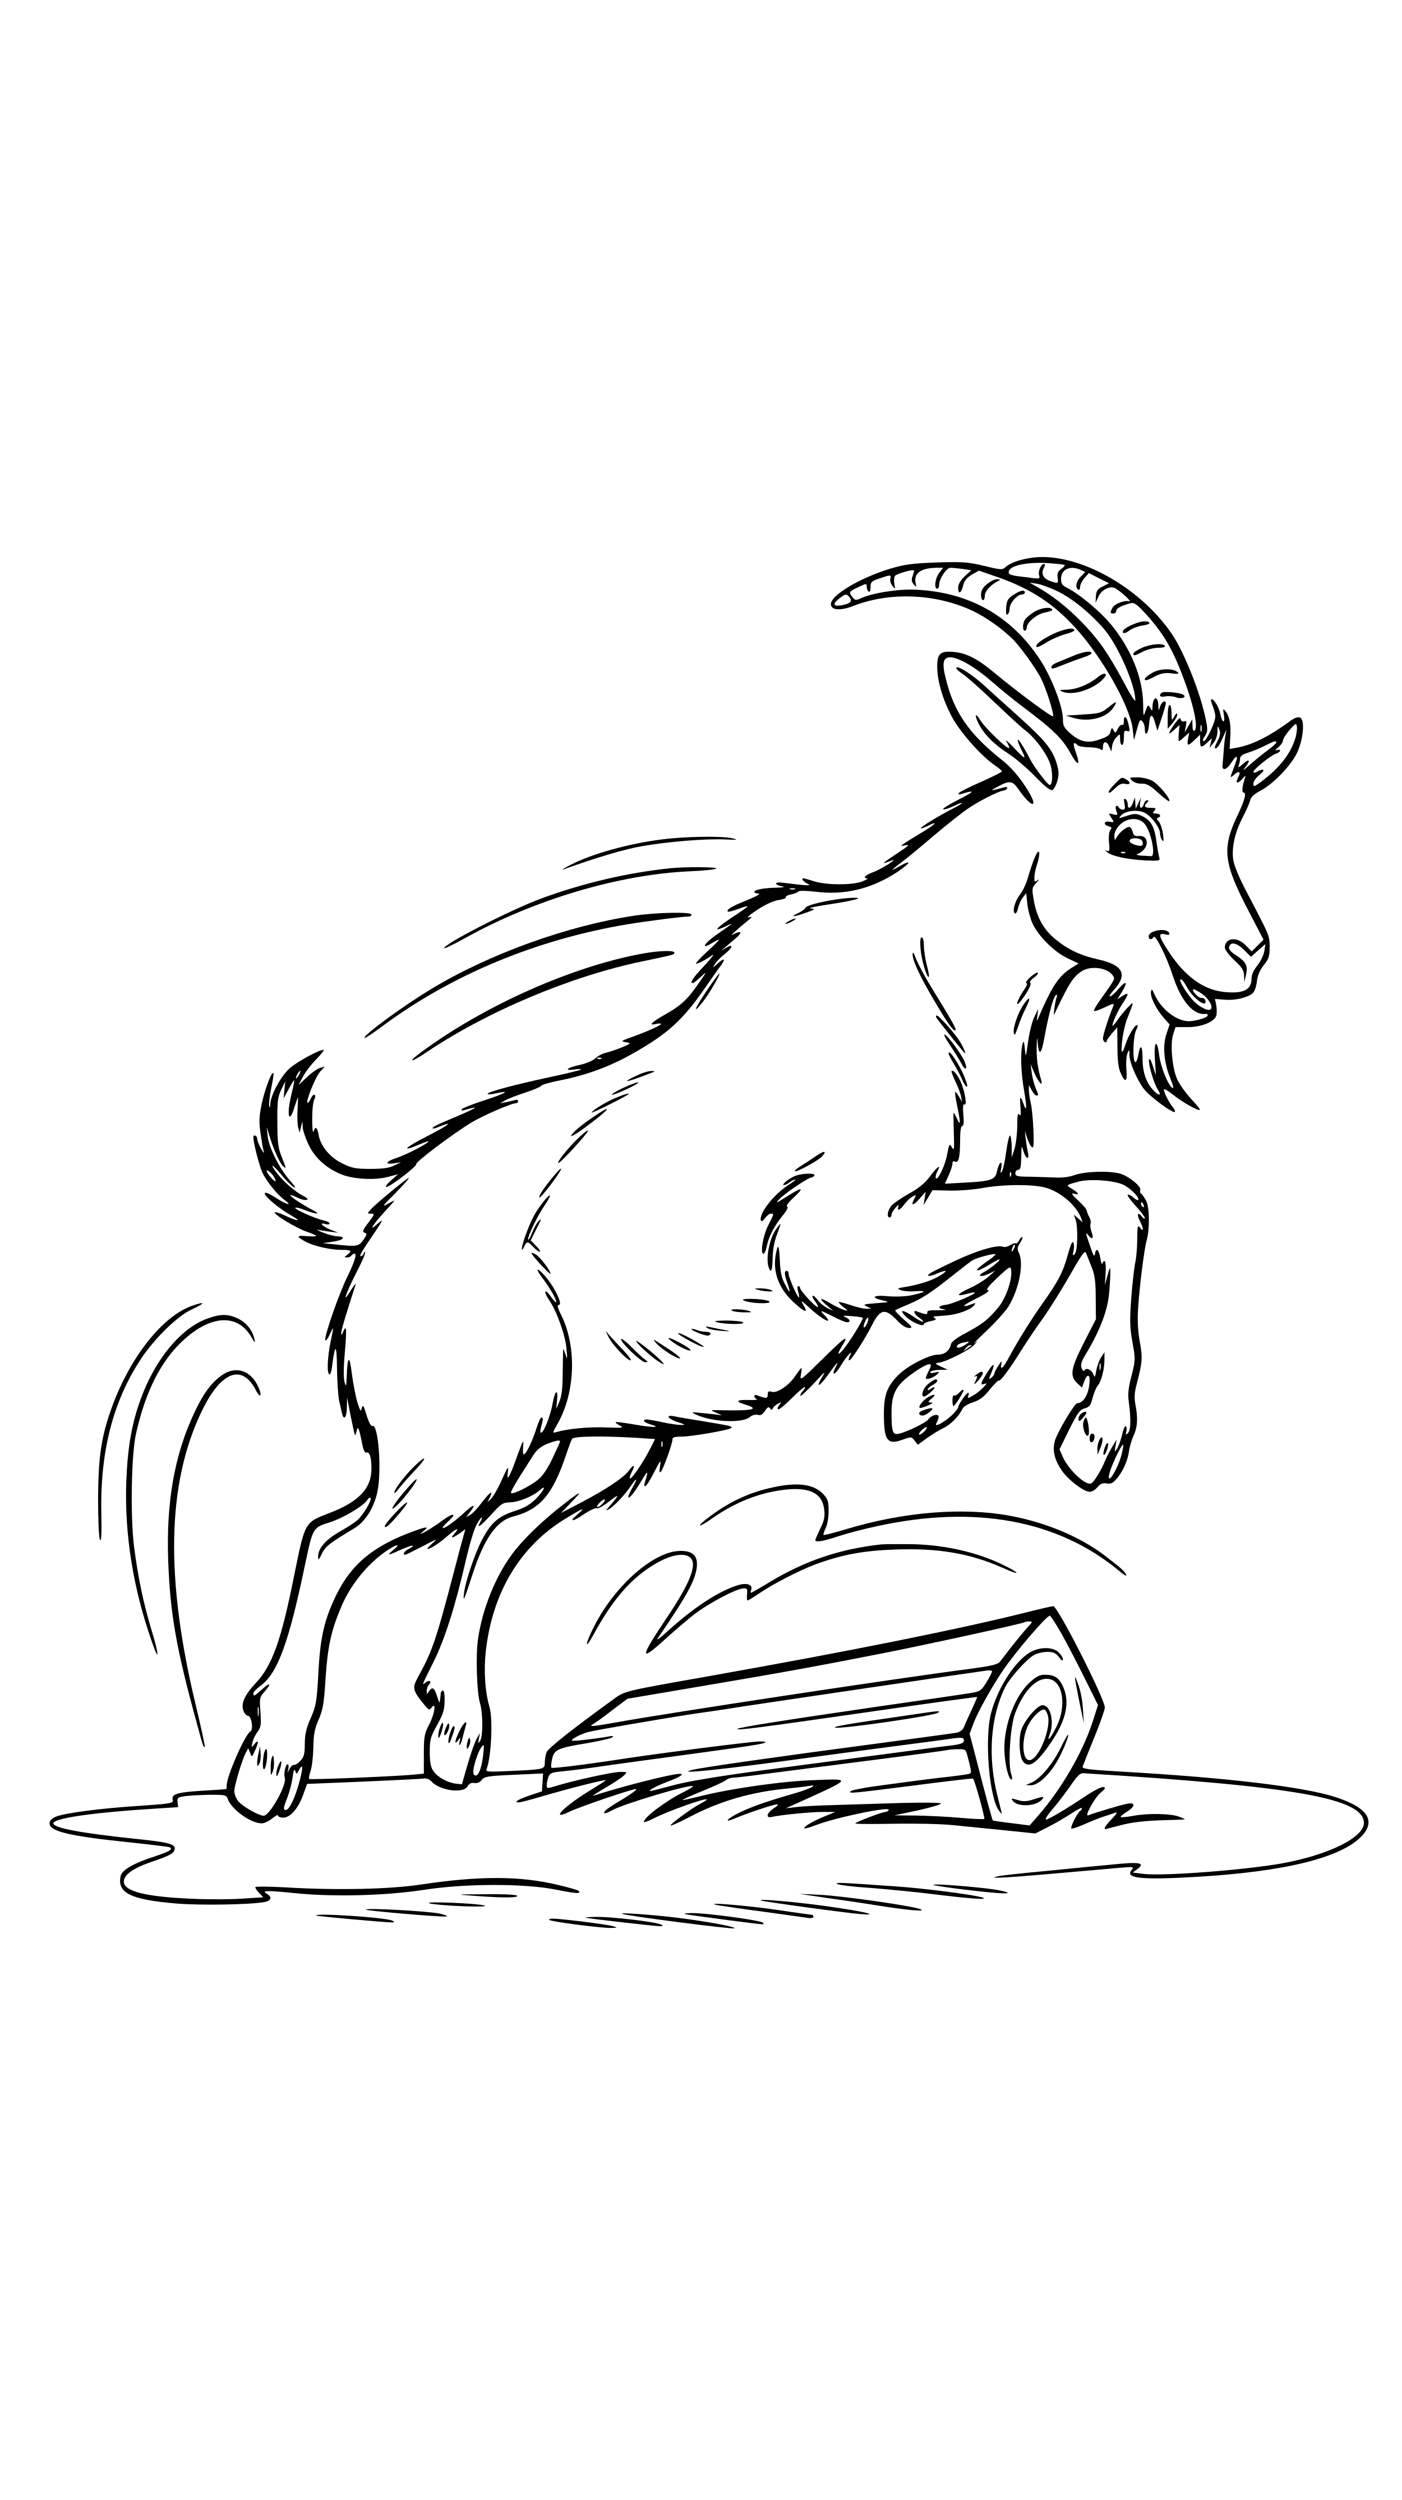 <?xml version="1.0" standalone="no"?>
<!DOCTYPE svg PUBLIC "-//W3C//DTD SVG 20010904//EN"
 "http://www.w3.org/TR/2001/REC-SVG-20010904/DTD/svg10.dtd">
<svg version="1.0" xmlns="http://www.w3.org/2000/svg"
 width="736pt" height="1312pt" viewBox="0 0 736 1312"
 preserveAspectRatio="xMidYMid meet">

<g transform="translate(0,1312) scale(0.1,-0.1)"
fill="#000000" stroke="none">
<path d="M5400 10190 c-57 -10 -100 -27 -122 -47 -16 -15 -26 -14 -112 7 -83
20 -112 22 -248 18 -128 -5 -168 -10 -242 -32 -164 -49 -321 -144 -314 -190 4
-29 51 -32 116 -7 192 76 436 66 630 -26 66 -31 152 -92 208 -147 37 -36 124
-156 148 -205 27 -52 70 -186 64 -200 -3 -9 -183 124 -313 232 -83 69 -142 99
-205 105 -73 7 -90 -7 -90 -76 0 -74 28 -172 77 -264 40 -77 152 -204 223
-253 22 -15 40 -30 40 -34 0 -3 -50 -28 -110 -55 -61 -26 -113 -53 -117 -59
-4 -7 2 -8 18 -3 68 21 66 13 -6 -24 -86 -44 -118 -67 -75 -55 14 4 37 14 53
22 15 7 27 11 27 8 0 -2 -19 -14 -42 -26 -72 -36 -179 -101 -174 -106 2 -2 18
3 36 12 63 32 39 7 -32 -35 -40 -24 -82 -50 -93 -58 -19 -13 -18 -14 10 -8 23
5 14 -4 -39 -39 -76 -50 -91 -62 -61 -51 47 18 48 16 5 -12 -25 -16 -62 -35
-82 -42 -37 -14 -50 -29 -25 -31 6 0 -6 -7 -28 -16 -52 -19 -185 -19 -250 1
-27 9 -54 16 -58 16 -14 0 4 -21 27 -31 21 -9 -19 -7 -134 8 -48 6 -48 -11 0
-20 14 -2 0 -5 -31 -6 -70 -1 -119 -11 -119 -22 0 -5 10 -9 23 -9 12 -1 -16
-16 -62 -35 -81 -32 -110 -50 -100 -60 3 -2 30 5 60 16 64 24 59 18 -44 -50
-84 -57 -96 -75 -25 -42 45 23 42 19 -55 -48 -61 -43 -79 -76 -23 -43 57 34
54 27 -18 -39 -37 -34 -65 -64 -62 -66 4 -5 45 16 86 44 14 10 -5 -15 -42 -55
-63 -67 -79 -92 -61 -92 4 0 23 15 42 33 34 32 34 31 -10 -32 -59 -86 -94
-119 -178 -166 -72 -41 -90 -60 -46 -49 14 3 25 3 25 0 0 -8 -68 -38 -150 -68
-60 -21 -63 -23 -35 -28 30 -5 29 -6 -20 -27 -27 -11 -65 -24 -83 -28 -18 -4
-44 -17 -57 -30 -14 -13 -51 -28 -85 -35 -65 -14 -83 -32 -22 -23 20 3 34 3
31 -1 -3 -3 -80 -22 -170 -41 -181 -39 -319 -76 -319 -86 0 -4 19 -3 41 2 84
19 58 2 -55 -35 -64 -21 -119 -42 -122 -48 -4 -6 1 -8 12 -5 101 30 67 11
-103 -60 -35 -14 -63 -30 -63 -34 0 -4 16 -1 35 7 83 34 50 8 -60 -48 -122
-62 -147 -89 -39 -43 35 15 51 19 39 9 -27 -21 -121 -68 -167 -83 -53 -17 -60
-34 -11 -27 l38 6 -35 -17 c-25 -13 -60 -18 -125 -18 -79 0 -97 4 -147 28 -66
32 -115 92 -125 149 -6 40 -18 50 -26 21 -3 -10 -6 0 -7 22 -3 67 1 129 11
147 5 9 5 19 0 22 -4 3 -13 -6 -20 -21 -6 -14 -14 -23 -17 -21 -9 10 44 140
68 165 l23 25 -25 -7 c-14 -4 -45 -26 -69 -49 l-44 -41 24 45 c13 25 45 66 71
92 26 27 42 48 36 48 -23 0 -135 -61 -175 -95 -46 -39 -102 -141 -104 -189 -1
-21 -3 -24 -6 -10 -2 11 3 54 11 94 9 41 14 76 11 78 -9 10 -47 -91 -62 -166
-13 -63 -14 -91 -5 -152 6 -41 13 -84 17 -95 3 -11 -3 -4 -14 15 -11 19 -20
43 -21 53 0 17 -20 25 -20 8 0 -31 33 -157 49 -189 26 -50 75 -110 113 -139
49 -36 14 -27 -47 12 -36 23 -55 30 -55 21 0 -17 76 -80 143 -118 56 -32 29
-29 -41 4 -24 11 -46 18 -49 15 -9 -10 114 -84 168 -102 27 -9 49 -19 49 -22
0 -3 -22 -3 -50 -1 -55 6 -56 -3 -2 -31 46 -23 128 -41 187 -41 49 0 55 -6 28
-26 -17 -12 -17 -13 -1 -14 9 0 20 5 23 10 3 6 11 10 16 10 14 0 0 -44 -39
-124 -43 -87 -123 -317 -114 -330 3 -6 13 8 23 30 22 49 22 45 4 -41 -16 -79
-20 -161 -6 -169 5 -3 12 18 15 48 15 118 24 113 25 -14 1 -69 6 -145 11 -170
6 -25 12 -55 15 -67 10 -42 25 -24 26 30 l1 52 9 -45 c4 -25 14 -72 21 -105
11 -54 13 -57 19 -30 7 36 13 24 29 -57 8 -40 15 -55 24 -52 16 6 26 -25 26
-84 0 -104 -66 -174 -220 -233 -132 -51 -128 -44 -186 -329 -67 -337 -115
-471 -199 -561 -60 -64 -80 -108 -68 -145 5 -16 16 -29 24 -29 19 0 31 -73 13
-83 -28 -16 -124 -234 -124 -283 0 -10 -1 -19 -2 -19 -2 -1 -60 -5 -130 -9
-130 -8 -160 -18 -151 -49 4 -16 -12 -19 -174 -30 -208 -13 -393 -38 -440 -57
-22 -10 -33 -21 -33 -35 0 -42 103 -67 424 -100 110 -12 204 -23 208 -26 17
-11 -4 -22 -84 -49 -106 -34 -166 -69 -174 -99 -22 -91 51 -127 296 -147 125
-10 380 -6 458 8 35 6 42 26 15 42 -35 19 -5 20 142 5 202 -21 477 -14 680 17
217 34 531 34 694 1 104 -21 135 -23 118 -6 -3 4 -50 17 -104 30 -200 49 -417
49 -723 3 -164 -25 -440 -31 -712 -15 -87 5 -158 5 -158 1 0 -5 9 -19 21 -31
l21 -22 -109 -7 c-59 -4 -175 -5 -258 -1 -249 10 -365 39 -365 90 0 35 46 69
137 101 102 35 121 45 128 63 12 33 -19 42 -215 62 -275 29 -420 56 -420 80 0
27 206 57 545 78 l110 7 -3 26 c-2 25 1 27 50 33 29 3 88 6 130 6 68 0 77 -2
83 -20 17 -55 121 -130 179 -130 13 0 38 12 55 26 17 14 31 21 31 15 0 -6 12
-11 26 -11 37 0 78 46 104 116 l22 61 291 12 c161 7 304 14 318 16 18 3 33 -3
44 -15 44 -49 169 -65 190 -25 7 14 18 19 34 17 16 -3 30 3 40 16 14 18 33 21
169 27 l153 7 -3 -47 -3 -47 -60 -20 c-63 -21 -91 -38 -63 -38 9 0 56 12 104
26 162 48 354 96 354 90 0 -2 -43 -29 -95 -61 -133 -83 -198 -154 -94 -103 55
26 325 118 347 118 10 0 -15 -19 -53 -43 -94 -56 -120 -75 -112 -83 3 -3 21 3
39 14 54 32 414 140 426 127 2 -2 -20 -16 -50 -31 -94 -47 -208 -133 -208
-156 0 -5 22 3 49 17 79 40 281 112 281 100 0 -3 -15 -12 -32 -21 -43 -22
-158 -106 -158 -115 0 -4 43 15 95 42 165 87 330 135 530 153 39 4 84 9 100
12 56 11 12 -13 -65 -36 -145 -41 -236 -73 -297 -103 -67 -32 -88 -58 -25 -31
60 26 204 74 221 74 9 0 2 -9 -17 -21 -38 -25 -44 -54 -9 -45 42 10 202 26
267 26 l65 0 -58 -24 c-63 -26 -111 -55 -104 -62 2 -3 27 4 55 15 104 41 401
103 387 81 -3 -6 -11 -10 -17 -10 -17 0 -158 -54 -158 -60 0 -4 91 -4 203 -2
111 2 249 -1 307 -7 58 -6 179 -18 270 -27 l165 -17 65 33 c36 18 91 50 123
71 31 21 57 34 57 29 0 -5 -5 -12 -10 -15 -14 -9 -53 -86 -46 -92 3 -3 34 7
68 22 35 16 81 34 103 41 22 7 49 16 60 20 13 5 8 -5 -17 -31 -33 -34 -46 -55
-35 -55 2 0 39 9 83 21 53 14 120 22 204 25 69 2 127 4 130 5 3 0 -11 7 -30
14 -43 17 -166 19 -244 4 -32 -6 -60 -8 -63 -6 -2 3 12 15 31 27 47 28 48 52
4 43 -30 -5 -170 -47 -206 -61 -21 -8 36 95 65 118 13 10 23 21 23 24 0 17
-38 1 -103 -42 -103 -69 -193 -122 -206 -122 -7 0 8 24 33 53 25 28 67 84 94
122 39 57 52 70 72 68 1117 -69 1470 -132 1470 -261 0 -76 -186 -168 -430
-212 -195 -35 -626 -68 -729 -55 l-55 7 25 18 c43 33 13 39 -131 24 -74 -7
-232 -22 -350 -34 -118 -11 -228 -23 -243 -26 -75 -15 5 -12 269 11 159 14
323 28 364 32 70 6 74 5 61 -11 -37 -44 45 -54 336 -37 469 27 768 101 874
217 73 80 25 149 -141 202 -165 54 -572 102 -1113 133 -190 11 -218 15 -213
28 3 9 30 77 60 151 31 74 55 145 56 158 0 45 -247 532 -271 532 -6 0 -72 -15
-147 -34 -343 -86 -916 -201 -1647 -331 -480 -85 -452 -78 -526 -132 -208
-151 -332 -249 -340 -270 -5 -13 -9 -37 -9 -53 0 -36 -2 -37 -179 -45 -126 -6
-133 -5 -126 12 24 62 33 259 15 322 -24 83 -31 191 -20 292 34 310 180 553
418 698 95 58 111 64 62 21 -48 -40 -23 -38 39 5 29 19 57 32 65 29 7 -3 37
14 67 38 52 41 52 34 0 -26 -21 -23 -22 -27 -6 -18 27 14 87 78 119 126 33 49
34 35 1 -21 -13 -24 -20 -43 -15 -43 10 0 38 38 76 102 20 33 24 37 20 16 -3
-14 -9 -33 -12 -42 -3 -9 -2 -16 4 -16 5 0 26 33 46 73 34 66 37 69 31 32 -5
-28 -3 -37 4 -30 12 12 61 147 61 170 0 11 12 15 50 15 49 0 248 34 258 45 9
9 0 11 -138 34 -74 12 -147 24 -162 28 -48 9 -31 -15 20 -31 40 -13 43 -15 17
-15 -16 0 -59 6 -95 14 -36 8 -73 14 -82 15 -31 0 -19 -16 20 -27 59 -17 2
-16 -97 2 -47 8 -86 13 -89 11 -2 -3 8 -11 22 -18 24 -12 16 -13 -71 -10 -90
4 -203 -7 -261 -24 -24 -7 -23 -6 7 47 92 164 99 405 16 569 -14 27 -21 50
-15 50 17 0 12 24 -16 76 -25 49 -84 118 -92 109 -2 -2 9 -21 25 -42 36 -47
73 -110 73 -126 0 -6 -12 5 -27 26 -35 50 -43 30 -8 -20 39 -59 83 -181 89
-253 5 -53 4 -59 -4 -32 -6 17 -12 32 -13 32 -1 0 -2 -53 -3 -117 0 -88 -5
-128 -17 -158 l-17 -40 4 42 c7 68 -10 58 -23 -13 -12 -68 -47 -154 -61 -154
-5 0 -4 15 1 32 11 40 11 48 1 48 -5 0 -16 -26 -26 -57 -20 -64 -51 -129 -65
-137 -5 -3 -7 16 -5 42 4 42 1 37 -32 -53 -40 -112 -56 -138 -48 -79 5 33 0
27 -31 -41 -19 -44 -45 -89 -56 -100 l-21 -20 12 23 c22 44 3 33 -39 -22 -23
-31 -51 -61 -63 -67 l-21 -12 21 28 c33 42 19 42 -26 0 -52 -48 -103 -85 -116
-85 -6 0 4 14 22 30 17 16 32 32 32 35 0 12 -20 2 -75 -38 -57 -41 -127 -78
-82 -43 32 25 17 25 -50 0 -212 -77 -327 -172 -407 -334 -64 -131 -85 -222
-95 -416 -8 -148 -12 -167 -40 -232 -24 -55 -31 -85 -31 -135 0 -53 -4 -68
-23 -89 -12 -13 -27 -23 -33 -21 -6 2 -16 -7 -23 -19 l-12 -23 5 23 c2 12 1
22 -4 22 -11 0 -22 -49 -15 -71 12 -36 -79 -199 -111 -199 -26 0 -111 49 -133
76 -12 15 -21 38 -21 53 0 29 41 165 60 201 l13 24 10 -24 c9 -25 9 -24 27 15
20 45 17 58 -6 29 -15 -18 -15 -18 -9 10 3 15 15 41 27 56 18 26 20 38 15 105
-5 74 -5 77 25 110 37 43 24 46 -20 5 -37 -33 -42 -36 -42 -17 0 6 16 23 35
37 93 67 151 226 240 655 37 174 39 178 123 204 70 21 184 89 201 119 5 9 13
14 16 10 9 -9 -36 -86 -67 -115 -12 -12 -54 -39 -93 -61 -74 -42 -115 -88
-115 -131 0 -23 2 -22 20 15 20 39 36 52 172 134 56 34 102 108 119 190 24
111 5 358 -26 346 -8 -3 -19 19 -31 57 -15 51 -19 57 -25 36 -5 -21 -8 -16
-23 31 -9 30 -22 98 -29 150 -12 102 -23 96 -27 -15 -2 -53 -3 -57 -11 -30 -6
19 -6 75 1 154 11 124 9 154 -9 110 -6 -14 -10 -18 -10 -8 -1 13 25 101 76
257 3 9 -7 -2 -22 -25 -14 -24 -28 -43 -30 -43 -6 0 24 70 67 153 22 43 38 81
34 84 -3 3 -6 2 -6 -4 0 -6 -7 -13 -14 -16 -15 -6 3 26 70 123 47 69 50 78 14
45 -48 -44 -23 -2 39 65 28 30 51 56 51 58 0 2 -17 -6 -37 -18 -31 -18 -23 -7
40 55 42 43 76 80 73 82 -4 5 -171 -133 -200 -165 -19 -22 -19 -22 2 -22 20 0
19 -3 -14 -47 -30 -39 -33 -48 -20 -53 14 -5 13 -9 -6 -37 -25 -36 -35 -37
-153 -24 l-60 6 53 8 c55 8 71 26 25 28 -16 0 -50 9 -78 20 -27 11 -39 17 -25
14 14 -3 43 -7 65 -10 l40 -5 -42 17 c-43 17 -61 40 -23 28 11 -3 20 -2 20 4
0 5 -15 12 -33 16 -42 9 -147 56 -147 65 0 5 23 0 50 -11 60 -23 87 -24 45 -2
-54 28 -126 75 -121 80 2 2 18 -3 36 -12 17 -9 39 -15 48 -13 12 3 7 9 -18 22
-42 22 -106 78 -137 120 -40 53 -25 49 20 -5 23 -29 53 -59 67 -68 17 -11 12
-1 -19 34 -56 65 -110 173 -116 233 l-5 47 14 -45 c19 -66 56 -148 72 -161 18
-15 18 -14 -8 51 -18 46 -22 76 -22 180 -1 108 2 131 20 170 l22 45 -5 -45 -4
-45 26 48 c14 26 27 47 29 47 2 0 -2 -24 -9 -52 -19 -77 -24 -123 -16 -137 5
-7 15 9 25 43 10 31 19 56 20 56 1 0 0 -29 -2 -65 -2 -35 -1 -77 3 -92 l8 -28
7 30 8 30 1 -30 c0 -16 14 -57 30 -91 32 -68 88 -121 166 -155 62 -28 182 -35
252 -16 l53 14 -38 -33 c-20 -18 -31 -33 -24 -34 19 0 163 110 157 120 -6 10
195 161 289 218 64 38 211 102 236 102 5 0 10 5 10 11 0 6 -8 8 -17 5 -10 -3
-31 -8 -48 -11 l-30 -6 26 15 c15 9 62 27 105 41 43 14 81 30 85 36 3 6 49 19
101 29 133 26 256 71 372 136 190 106 272 181 390 353 33 47 67 97 78 110 29
38 21 47 -13 15 -29 -26 -30 -27 -16 -4 9 14 32 38 52 53 42 33 47 57 8 33
l-28 -17 22 19 c12 11 37 32 54 46 35 30 34 44 -3 26 -22 -11 -22 -11 2 12 14
13 41 36 60 51 31 26 32 28 10 22 -14 -4 6 14 44 39 42 28 86 48 113 52 23 3
41 10 38 14 -3 5 9 12 27 15 18 4 36 11 39 16 3 5 41 4 88 -1 153 -20 294 14
428 101 73 48 85 72 16 33 -54 -31 -49 -24 17 26 25 19 98 79 162 134 64 54
143 117 175 139 59 41 169 97 190 97 6 0 15 5 19 11 5 8 0 10 -17 6 -71 -19
-74 -19 -39 0 68 38 84 37 114 -6 79 -114 115 -104 39 11 -40 60 -78 103 -123
139 -171 135 -251 250 -294 423 -22 85 -16 116 22 116 43 0 128 -49 216 -125
44 -39 119 -100 166 -135 155 -116 208 -167 250 -244 41 -73 54 -67 25 13 -14
40 -10 52 12 30 6 -6 33 -11 59 -11 27 0 55 -5 62 -11 9 -7 12 -4 12 11 0 33
19 36 32 5 l12 -28 4 28 c2 16 12 37 23 48 19 19 19 19 19 -11 0 -16 5 -30 10
-30 6 0 10 18 10 40 0 33 3 38 17 33 14 -5 15 -1 9 28 -9 45 -26 62 -26 25 0
-15 -4 -25 -10 -21 -5 3 -15 -6 -22 -20 -11 -24 -13 -24 -22 -8 -9 16 -10 16
-16 -6 -4 -19 -18 -29 -57 -42 -62 -22 -102 -14 -156 33 -31 28 -37 39 -37 73
0 67 -61 224 -123 317 -151 227 -372 351 -652 363 -91 4 -225 -17 -288 -46
-24 -11 -29 -10 -42 7 -20 27 -20 28 30 52 44 21 45 21 45 2 0 -10 5 -22 10
-25 6 -4 10 6 10 23 0 27 5 32 47 46 58 20 62 20 57 -1 -3 -10 2 -27 11 -38
15 -19 16 -19 10 10 -3 17 -1 35 3 42 7 11 93 36 100 29 1 -2 -2 -15 -7 -29
-7 -19 -6 -30 5 -43 15 -18 15 -18 11 3 -12 55 27 83 116 83 l28 0 -20 -26
c-22 -27 -29 -84 -11 -84 6 0 10 10 10 21 0 31 39 89 59 89 10 0 39 -3 64 -6
l46 -7 -35 -32 c-22 -21 -34 -42 -34 -59 0 -38 15 -32 26 10 6 26 19 42 46 58
l37 21 98 -34 c174 -61 295 -140 412 -270 140 -155 282 -408 297 -526 l7 -60
13 48 c7 27 15 52 19 55 9 9 25 -19 25 -45 0 -44 19 -23 22 25 4 57 17 61 32
7 l12 -40 22 66 c12 36 22 71 22 78 0 21 -24 6 -31 -20 -6 -22 -7 -21 -8 8 -2
56 -30 47 -31 -10 -1 -21 -1 -21 -12 -2 -11 18 -12 17 -24 -15 -12 -34 -12
-33 -13 35 -2 136 -61 285 -166 414 -55 68 -167 162 -232 195 -27 13 -33 23
-33 48 0 50 48 72 103 47 l24 -11 -23 -24 c-25 -24 -31 -58 -14 -69 6 -3 10 3
10 14 0 11 10 32 23 47 l23 26 53 -27 53 -26 -33 -17 c-28 -14 -34 -23 -36
-52 l-2 -35 15 33 c15 34 55 56 83 47 9 -3 34 -21 56 -41 22 -20 32 -33 23
-30 -25 7 -77 -13 -88 -34 -13 -25 -13 -30 5 -30 8 0 15 6 15 14 0 13 26 27
75 40 16 5 31 -5 61 -36 100 -105 152 -189 208 -334 62 -160 89 -285 66 -299
-6 -4 -10 7 -10 27 l-1 33 -20 -35 -20 -35 6 32 c5 27 4 32 -8 27 -9 -3 -17 1
-19 11 -2 12 -12 3 -35 -29 -35 -50 -33 -59 5 -23 l24 22 -4 -42 c-2 -24 -1
-43 1 -43 3 0 16 10 29 23 l25 22 -6 -32 c-8 -40 -1 -41 35 -6 l28 27 0 -32
c0 -38 6 -39 38 -9 l24 22 -6 -25 -7 -25 20 24 c13 14 21 38 22 60 0 33 1 34
10 12 7 -18 5 -33 -11 -63 -13 -26 -16 -38 -8 -36 12 4 22 20 47 78 11 24 11
24 5 -5 -4 -16 -8 -55 -10 -85 -2 -30 -5 -64 -6 -74 -5 -33 20 -29 44 8 33 51
41 44 18 -16 -25 -65 -25 -65 0 -43 25 22 36 14 20 -15 -17 -31 -4 -37 21 -9
18 21 20 21 14 4 -15 -46 -17 -75 -6 -75 16 0 5 -42 -35 -125 -80 -170 -71
-246 64 -503 l75 -144 -31 -31 -31 -31 -31 32 c-45 48 -110 41 -110 -12 0 -11
22 -40 50 -66 40 -37 50 -53 51 -81 l1 -34 9 38 c11 48 0 70 -52 103 -26 16
-39 31 -37 42 6 31 39 25 78 -13 l37 -37 38 34 38 33 -6 -38 c-3 -20 -20 -54
-36 -74 -20 -25 -31 -49 -31 -70 0 -58 -42 -79 -139 -70 -112 10 -211 81 -299
217 -50 77 -53 95 -16 86 19 -5 25 -3 22 6 -11 31 -108 15 -108 -17 0 -18 16
-20 26 -3 9 15 69 -104 100 -201 45 -138 110 -213 177 -202 4 0 7 -3 7 -9 0
-11 -64 -30 -100 -30 -65 1 -144 63 -179 140 -13 30 -16 32 -19 13 -4 -26 28
-91 68 -136 l30 -34 -16 -48 c-22 -62 -14 -151 19 -233 18 -46 21 -59 9 -50
-24 21 -59 109 -67 171 -11 90 -29 70 -22 -25 l5 -83 -16 50 c-9 30 -17 43
-20 33 -5 -23 25 -123 45 -155 21 -31 12 -38 -15 -13 -42 40 -64 98 -64 171 0
74 -12 84 -23 19 -4 -22 -11 -38 -16 -34 -15 9 -10 136 5 167 8 15 11 27 5 27
-12 0 -46 -56 -60 -100 -19 -59 -26 -53 -18 18 4 37 16 90 27 117 37 94 36 92
3 58 -17 -17 -42 -48 -56 -69 -14 -20 -25 -32 -25 -27 0 18 29 80 55 119 32
48 32 59 -2 37 l-28 -18 23 36 c34 56 26 67 -14 21 -19 -23 -41 -42 -47 -42
-6 0 1 12 15 28 81 86 57 137 -80 167 -93 21 -160 53 -227 110 -59 50 -93 113
-108 200 -11 62 -10 66 14 92 13 15 16 21 7 14 -16 -12 -18 -11 -18 11 0 14 4
38 9 54 17 53 21 84 13 84 -10 0 -32 -54 -56 -137 -8 -29 -26 -68 -40 -86 -29
-37 -43 -91 -28 -101 5 -3 13 9 16 27 4 17 15 43 25 56 l18 23 6 -55 c3 -31
15 -76 26 -101 29 -66 113 -151 184 -185 l59 -28 -35 -22 c-68 -42 -103 -94
-175 -261 -10 -23 -11 -22 -6 10 l4 35 -20 -42 c-12 -24 -26 -82 -33 -130 -12
-87 -12 -87 -17 -38 -4 41 -6 46 -12 25 -12 -41 -9 -149 8 -244 16 -92 14
-119 -4 -67 -16 44 -20 38 -15 -21 3 -39 2 -49 -6 -38 -8 11 -11 -4 -11 -60 0
-41 -7 -95 -14 -120 l-15 -45 0 58 c-1 31 -5 57 -9 57 -5 0 -13 -38 -20 -85
-6 -47 -16 -93 -22 -103 -9 -13 -9 -10 -4 17 4 23 3 31 -5 27 -5 -4 -13 -23
-17 -42 -8 -46 -30 -54 -167 -61 l-107 -6 20 44 c11 24 20 52 20 62 0 11 5 15
11 11 20 -12 29 19 29 104 0 54 4 82 11 82 8 0 10 19 6 60 -3 41 -2 58 6 53
16 -10 0 81 -23 126 -19 38 -37 57 -45 49 -2 -2 7 -26 20 -53 13 -28 27 -63
30 -80 l6 -30 -16 28 c-9 16 -18 27 -21 25 -2 -3 3 -36 11 -74 18 -85 18 -109
-1 -66 -8 17 -16 32 -18 32 -1 0 -1 -46 1 -102 3 -90 2 -100 -10 -80 -13 22
-14 20 -25 -38 -11 -60 -52 -144 -60 -122 -2 6 2 21 8 32 22 42 3 30 -36 -22
-28 -38 -60 -64 -114 -94 -41 -23 -82 -52 -92 -64 -19 -24 -24 -60 -8 -60 6 0
10 6 10 14 0 8 9 24 21 37 15 17 19 19 15 7 -8 -27 8 -21 32 12 12 16 31 34
43 40 19 10 20 10 10 -9 -22 -40 -10 -43 24 -5 l34 39 -5 -35 -6 -35 24 39 23
39 90 -2 c50 -1 128 5 175 14 113 20 275 20 337 -1 79 -26 156 -95 179 -159
l7 -20 -23 20 -23 20 9 -25 c14 -39 11 -167 -4 -182 -11 -11 -12 -8 -7 14 4
16 4 36 0 45 -5 13 -14 -7 -30 -64 -25 -91 -50 -139 -135 -258 -59 -84 -127
-193 -175 -282 -29 -55 -47 -69 -38 -30 4 17 0 14 -16 -11 -12 -18 -21 -36
-21 -41 0 -5 -7 -15 -16 -22 -15 -12 -15 -10 0 25 22 54 13 56 -19 6 -38 -60
-41 -72 -19 -64 17 6 16 4 -3 -17 -12 -13 -36 -33 -54 -43 -28 -17 -32 -17
-26 -3 4 10 3 17 -1 17 -9 0 -52 -63 -52 -76 0 -6 -15 -24 -32 -41 -46 -42
-100 -70 -81 -40 4 6 9 19 10 29 3 21 -37 12 -54 -12 -12 -17 -108 -64 -154
-75 -33 -8 -39 10 -39 110 0 98 23 142 100 199 59 43 97 63 106 53 2 -2 -2
-17 -11 -33 -8 -16 -15 -33 -15 -37 0 -12 42 2 60 20 13 14 12 15 -13 9 -19
-5 -26 -3 -22 4 3 5 25 10 48 10 l42 1 -35 16 c-34 16 -34 17 -10 21 41 6 164
69 185 94 20 23 20 23 0 8 -11 -8 19 23 68 69 48 46 99 103 113 127 55 93 79
221 53 278 -10 20 -9 30 5 51 10 15 15 29 13 32 -3 2 -11 -5 -17 -17 -6 -12
-14 -19 -18 -16 -3 3 -16 -1 -28 -9 -13 -8 -29 -12 -37 -9 -32 12 -137 -19
-252 -73 -66 -31 -126 -61 -133 -66 -22 -17 -5 -19 33 -3 56 24 65 19 20 -9
-42 -26 -110 -48 -185 -60 -42 -7 -43 -8 -20 -17 14 -5 49 -8 78 -5 63 4 50
-6 -26 -22 -31 -6 -83 -8 -124 -4 -77 7 -90 -8 -21 -23 35 -8 32 -9 -37 -14
-67 -5 -72 -7 -50 -17 l25 -12 -26 0 c-14 -1 -52 8 -84 19 -32 11 -60 18 -62
16 -2 -2 9 -14 24 -26 28 -22 28 -22 3 -15 -14 4 -46 20 -72 35 -56 34 -63 27
-16 -13 l33 -28 -31 15 c-18 9 -41 28 -52 43 -11 15 -23 25 -26 22 -4 -3 3
-18 15 -32 11 -15 16 -27 11 -27 -12 0 -92 86 -92 100 0 5 -4 10 -9 10 -6 0
-6 -12 -1 -30 5 -16 6 -30 4 -30 -8 0 -54 104 -54 123 0 9 -4 17 -10 17 -14 0
-13 -20 5 -69 18 -53 11 -52 -16 2 -16 29 -23 64 -25 116 -4 83 -9 97 -19 50
-22 -97 9 -187 88 -261 66 -61 84 -65 50 -10 -12 19 -3 14 33 -19 66 -63 135
-99 84 -44 -30 31 -28 31 44 -5 32 -17 65 -30 72 -30 22 0 16 16 -8 27 -18 8
-11 9 32 5 30 -2 57 -6 59 -8 5 -4 -44 -88 -87 -147 -39 -54 -56 -57 -23 -4
42 68 19 53 -100 -65 -116 -114 -121 -118 -115 -84 4 20 5 36 3 36 -2 0 -16
-18 -31 -40 -33 -51 -97 -94 -125 -85 -17 5 -21 2 -21 -15 0 -21 -6 -22 -57
-3 -7 3 -13 1 -13 -5 0 -6 6 -13 13 -16 6 -3 -12 -5 -40 -4 -67 2 -76 -7 -24
-23 81 -24 47 -34 -109 -31 -75 2 -75 2 -40 -13 34 -15 34 -15 5 -10 -16 2
-55 6 -85 9 -53 6 -54 5 -25 -9 82 -39 245 -46 282 -12 11 9 27 14 40 11 16
-4 26 1 39 21 13 20 19 23 26 13 8 -10 11 -10 15 0 2 7 14 17 26 24 20 10 21
10 8 -6 -8 -9 -11 -19 -7 -23 4 -4 35 21 69 55 34 34 66 62 71 62 5 0 1 -9 -9
-20 -10 -11 -16 -23 -13 -26 3 -2 36 28 73 68 56 61 63 66 41 31 -37 -61 -15
-53 30 10 49 69 60 79 40 40 -25 -49 -1 -40 29 11 28 48 69 91 46 49 -6 -13
-8 -23 -3 -23 11 0 82 111 120 186 42 83 68 89 127 28 27 -29 50 -44 66 -44
22 0 19 5 -26 44 -27 24 -48 46 -45 49 3 3 39 19 80 36 53 22 109 58 190 122
63 50 123 97 135 104 22 14 115 38 121 32 3 -2 -21 -22 -52 -43 -67 -46 -57
-58 14 -15 27 17 53 31 58 31 12 0 -44 -47 -81 -67 -40 -21 -16 -29 27 -8 l33
16 -35 -31 c-19 -17 -64 -45 -99 -61 -69 -31 -77 -47 -15 -30 21 6 39 9 41 7
7 -7 -114 -59 -149 -64 -44 -5 -50 -19 -10 -25 15 -3 0 -4 -33 -4 -45 1 -59
-2 -57 -11 2 -13 -10 -12 -55 5 -23 9 -14 -16 12 -33 14 -9 24 -19 21 -21 -3
-3 -25 9 -50 26 -57 39 -80 40 -41 1 30 -30 95 -57 95 -40 0 5 16 12 36 16 25
5 32 9 22 15 -10 7 -10 9 2 10 8 1 35 3 60 5 54 4 124 29 142 51 11 15 11 16
-5 10 -66 -25 -58 -10 13 25 53 26 78 43 67 46 -13 3 -1 18 50 67 65 60 68 62
71 38 7 -51 -29 -152 -72 -201 -55 -63 -77 -80 -165 -128 -48 -25 -77 -47 -79
-60 -7 -33 -33 -54 -69 -54 -45 0 -160 -59 -207 -107 -59 -59 -76 -104 -76
-205 0 -139 18 -164 99 -134 45 16 46 16 62 -5 l17 -22 48 35 c27 19 66 43 87
53 37 17 81 62 99 100 5 12 29 26 56 35 35 11 57 28 88 67 23 28 44 49 47 47
7 -7 55 57 116 155 29 46 81 124 116 172 35 49 98 150 141 225 61 108 79 133
85 118 4 -10 17 -43 29 -73 17 -43 22 -74 22 -164 l1 -111 -62 -121 c-70 -137
-77 -177 -36 -215 l25 -23 11 31 c13 37 29 42 29 10 -1 -69 -29 -122 -65 -123
-14 0 -103 -150 -117 -196 -14 -50 -4 -98 35 -156 34 -50 116 -113 148 -113
11 0 29 11 40 24 16 19 28 24 48 20 19 -4 32 1 47 18 34 36 63 97 70 147 3 25
15 64 25 87 21 44 23 93 9 164 -6 33 -5 61 7 105 30 116 32 137 16 225 -10 59
-13 114 -8 180 8 119 32 305 44 348 17 59 16 174 -2 209 -9 17 -21 34 -26 38
-6 3 -8 12 -5 19 7 18 -62 74 -106 86 -56 16 -184 12 -237 -7 -31 -11 -70 -16
-108 -13 -33 1 -93 3 -132 4 -63 0 -73 3 -73 18 0 10 7 18 15 18 12 0 15 15
16 68 1 58 2 63 10 35 13 -46 34 -56 25 -12 -4 19 -9 52 -12 74 l-4 40 11 -35
c6 -19 16 -41 24 -49 11 -11 13 3 10 85 -2 55 -8 119 -14 144 -6 25 -10 56
-10 70 l0 25 15 -27 c8 -16 19 -28 24 -28 13 0 13 1 -4 41 -8 19 -17 54 -20
79 l-6 45 18 -42 c21 -51 49 -82 38 -43 -19 65 -25 111 -24 175 1 51 3 58 5
25 7 -77 20 -66 37 32 22 118 46 207 59 215 6 4 8 0 4 -11 -4 -10 -9 -36 -12
-59 -5 -38 -4 -40 6 -17 72 151 93 183 137 212 48 32 139 19 165 -24 11 -17
12 -15 -74 -136 -17 -24 -29 -46 -26 -48 3 -3 28 5 57 19 41 20 50 22 45 8
-25 -59 -55 -154 -55 -171 0 -18 19 -30 20 -12 1 4 13 21 28 39 l27 31 1 -101
c0 -72 5 -113 17 -139 24 -55 36 -47 30 20 -3 31 0 68 5 82 10 24 11 24 11
-10 1 -39 40 -128 77 -177 28 -37 152 -129 161 -119 3 3 -1 14 -9 23 -19 22
-48 78 -48 94 0 6 19 -4 43 -23 49 -40 138 -91 145 -83 3 3 -18 29 -47 59 -28
31 -61 77 -72 103 -26 59 -37 185 -20 236 l12 36 64 0 c71 0 139 27 150 60 3
11 3 35 0 54 l-7 34 49 -4 c52 -5 117 9 147 32 11 9 20 32 24 62 3 33 15 60
36 87 26 32 31 46 31 95 0 60 2 55 -122 292 -37 70 -64 135 -69 165 -9 65 7
141 49 223 19 36 37 77 40 91 4 17 22 33 54 50 63 33 151 122 187 189 37 70
49 184 20 195 -11 4 -30 -2 -53 -20 -113 -82 -197 -124 -281 -139 l-35 -6 3
56 c5 69 -3 115 -24 141 -14 18 -15 16 -9 -19 8 -48 -10 -42 -19 6 -7 35 -32
77 -46 77 -5 0 -2 -16 6 -35 7 -19 14 -44 14 -55 0 -30 -47 -130 -61 -130 -7
0 -5 10 6 26 15 23 16 34 5 86 -27 138 -114 357 -180 453 -177 258 -519 438
-750 395z m189 -35 c2 -3 -5 -13 -18 -21 -17 -12 -22 -24 -19 -45 5 -33 3 -33
-40 -18 -36 12 -48 39 -32 69 7 13 7 20 1 20 -16 0 -33 -39 -26 -60 5 -16 2
-18 -27 -15 -18 3 -54 7 -80 10 -51 7 -61 14 -48 34 15 25 100 41 194 36 49
-3 92 -8 95 -10z m-34 -140 c75 -37 170 -114 242 -198 72 -84 164 -294 163
-373 0 -11 -28 33 -61 96 -33 63 -82 144 -107 180 -92 129 -226 252 -345 318
l-42 24 40 -6 c22 -4 72 -22 110 -41z m-1095 -30 c17 -21 3 -34 -43 -42 -44
-7 -48 7 -11 36 32 25 38 26 54 6z m2340 -740 c-25 -82 -84 -157 -182 -230
-36 -26 -38 -26 -38 -7 0 11 15 32 33 46 32 26 23 35 -14 16 -13 -7 -19 -7
-19 -1 0 13 93 88 120 96 11 4 20 10 20 15 0 5 -8 7 -17 3 -11 -4 -9 2 7 14
14 12 25 28 25 36 0 9 16 34 35 56 32 36 35 38 38 18 2 -11 -1 -39 -8 -62z
m-493 38 c-3 -10 -5 -4 -5 12 0 17 2 24 5 18 2 -7 2 -21 0 -30z m393 -60 c0
-5 -22 -24 -48 -43 -26 -19 -67 -53 -92 -75 -35 -31 -39 -34 -22 -11 29 37 20
47 -15 15 -21 -19 -25 -20 -20 -6 4 10 7 27 7 36 0 12 13 22 43 31 23 7 62 23
87 36 49 25 60 28 60 17z m-2527 -770 c-7 -2 -19 -2 -25 0 -7 3 -2 5 12 5 14
0 19 -2 13 -5z m2056 -510 c30 -60 108 -118 99 -75 -2 9 -11 16 -20 14 -15 -2
-53 37 -44 46 2 2 22 -8 44 -23 36 -24 62 -68 48 -82 -11 -12 -54 8 -87 40
-38 38 -86 117 -70 117 6 0 19 -17 30 -37z m-3072 -379 c-3 -3 -12 -4 -19 -1
-8 3 -5 6 6 6 11 1 17 -2 13 -5z m-1587 -84 c-6 -11 -13 -20 -16 -20 -2 0 0 9
6 20 6 11 13 20 16 20 2 0 0 -9 -6 -20z m-129 -542 c5 -10 7 -18 5 -18 -9 0
-46 43 -46 53 0 13 29 -12 41 -35z m3866 10 c-3 -8 -6 -5 -6 6 -1 11 2 17 5
13 3 -3 4 -12 1 -19z m592 -47 c39 -20 86 -69 76 -79 -3 -3 -13 2 -23 11 -10
10 -24 17 -31 17 -7 0 10 -25 38 -56 28 -30 51 -61 51 -67 0 -7 -7 -3 -15 7
-22 29 -29 13 -11 -23 20 -38 21 -61 1 -35 -13 17 -14 12 -15 -61 0 -44 -5
-98 -10 -120 -5 -22 -15 -105 -21 -184 -9 -124 -8 -158 6 -236 16 -89 16 -94
-5 -176 -17 -65 -20 -96 -14 -139 12 -89 10 -148 -5 -162 -11 -11 -13 -9 -8 9
3 13 1 25 -3 28 -4 3 -14 -19 -20 -48 -7 -28 -19 -61 -27 -72 -12 -18 -13 -17
-7 15 l6 35 -24 -40 c-13 -22 -30 -56 -38 -75 -17 -43 -55 -106 -70 -115 -27
-17 -118 67 -151 139 l-17 39 51 104 c44 88 56 105 81 111 25 7 32 16 42 56 7
26 19 55 27 64 18 21 35 84 35 136 l0 39 -18 -28 c-10 -15 -21 -46 -25 -69 -6
-35 -8 -38 -15 -20 -10 25 -37 38 -46 22 -5 -7 -10 -3 -16 11 -6 18 -2 34 20
70 72 119 113 223 123 310 5 47 8 102 8 121 -1 34 -2 33 -15 -15 l-14 -50 4
63 c4 56 -5 82 -17 50 -2 -7 -7 6 -11 30 -8 45 -22 56 -28 20 -3 -17 -8 -9
-22 32 -29 84 -29 87 -12 66 21 -26 29 -16 16 19 -6 16 -8 35 -5 42 3 8 0 24
-7 36 -7 12 -12 27 -13 33 0 7 -20 30 -45 53 -34 31 -39 40 -22 36 31 -9 27 2
-10 25 -34 20 -34 20 37 39 60 15 187 5 234 -18z m105 -107 c3 -8 2 -12 -4 -9
-6 3 -10 10 -10 16 0 14 7 11 14 -7z m-683 -231 c-12 -20 -14 -14 -5 12 4 9 9
14 11 11 3 -2 0 -13 -6 -23z m-771 -393 c-16 -31 -23 -18 -8 15 7 15 14 23 16
17 2 -6 -2 -21 -8 -32z m516 -109 c-17 -11 -34 -17 -39 -14 -11 7 2 20 28 26
38 9 40 7 11 -12z m33 -4 c-2 -1 -13 -9 -24 -17 -19 -14 -19 -14 -6 3 7 9 18
17 24 17 6 0 8 -1 6 -3z m678 -124 c-3 -10 -5 -4 -5 12 0 17 2 24 5 18 2 -7 2
-21 0 -30z m-922 -323 c-10 -11 -23 -20 -28 -20 -6 0 -2 9 8 20 10 11 23 20
28 20 6 0 2 -9 -8 -20z m-1522 -36 l106 -7 -26 -51 c-32 -64 -94 -156 -105
-156 -5 0 -1 14 7 31 22 41 13 48 -14 10 -26 -36 -123 -101 -256 -170 l-100
-52 55 57 c65 67 53 63 -55 -22 -101 -79 -203 -178 -256 -250 -90 -122 -157
-290 -180 -449 -12 -88 -6 -280 11 -335 15 -49 16 -172 1 -196 -11 -17 -12
-15 -7 11 l6 30 -17 -30 c-10 -16 -31 -77 -48 -135 l-30 -105 -30 3 c-44 5
-96 33 -118 64 -16 21 -20 44 -21 100 0 67 3 79 38 143 32 57 39 79 40 127 1
33 -3 56 -9 55 -5 -1 -10 -6 -11 -12 0 -5 -2 -21 -4 -35 -2 -22 -3 -21 -14 12
-15 49 -25 57 -42 34 -14 -20 -14 -20 -14 0 0 11 5 25 12 32 17 17 1 27 -18
11 -21 -17 -21 -18 43 111 58 116 114 293 168 529 22 93 45 170 60 195 24 40
35 44 15 5 -20 -36 4 -19 60 43 52 57 60 62 101 63 44 2 117 32 152 63 37 33
25 2 -16 -41 -35 -35 -60 -50 -116 -68 -84 -27 -124 -62 -169 -148 -37 -68
-88 -218 -96 -281 -7 -56 1 -38 44 95 61 189 127 283 212 305 142 36 209 114
280 325 13 39 27 76 31 83 9 14 154 16 330 6z m-393 -20 c0 -3 -18 -43 -40
-89 -28 -58 -51 -92 -79 -114 -43 -34 -129 -76 -138 -67 -5 5 21 49 117 199
17 27 40 45 70 58 47 18 70 23 70 13z m537 -26 c-3 -7 -5 -2 -5 12 0 14 2 19
5 13 2 -7 2 -19 0 -25z m2412 -37 c-15 -67 -71 -165 -68 -119 2 32 67 173 76
165 1 -2 -2 -22 -8 -46z m-2724 -261 c-10 -11 -23 -20 -28 -20 -6 0 -2 9 8 20
10 11 23 20 28 20 6 0 2 -9 -8 -20z m-780 -160 c-24 -26 -11 -25 28 2 l30 22
-7 -25 c-4 -13 -30 -109 -57 -214 -91 -347 -111 -404 -185 -538 -30 -55 -28
-69 28 -138 28 -35 32 -37 44 -21 26 34 16 -33 -13 -89 -25 -48 -28 -63 -28
-156 l0 -102 -50 -5 c-89 -9 -546 -28 -552 -23 -3 3 1 23 8 44 7 21 13 76 14
123 1 67 7 98 28 145 22 51 28 85 36 215 11 167 29 250 81 373 49 119 142 233
245 301 50 33 70 34 30 1 -38 -31 -31 -31 39 1 57 26 88 29 41 4 -24 -13 -34
-30 -17 -30 4 0 45 21 92 45 76 40 81 42 50 15 -19 -17 -30 -30 -25 -30 15 0
66 34 110 73 42 37 61 41 30 7z m3189 -527 c30 -54 85 -160 122 -235 l68 -137
-28 -88 c-54 -164 -165 -355 -289 -496 l-42 -48 -95 12 c-52 6 -96 13 -98 14
-3 3 -36 122 -87 322 l-35 133 21 56 c22 59 95 189 151 272 67 100 232 292
249 292 4 0 33 -44 63 -97z m-180 35 c-17 -18 -53 -62 -80 -96 -27 -35 -56
-72 -64 -83 -12 -15 -44 -23 -165 -39 -386 -50 -1593 -233 -1850 -280 -128
-23 -149 -24 -120 -8 11 6 56 38 99 72 l80 60 395 67 c427 72 601 104 952 173
251 50 731 155 738 162 2 2 13 4 25 4 18 0 17 -3 -10 -32z m-214 -285 c-31
-50 -32 -51 -103 -62 -40 -6 -256 -38 -482 -70 -486 -71 -715 -107 -723 -115
-10 -10 107 5 691 89 312 45 567 80 567 78 0 -2 -14 -33 -30 -69 -17 -36 -35
-76 -40 -89 -5 -14 -20 -25 -37 -29 -15 -3 -217 -30 -448 -61 -506 -67 -894
-122 -944 -135 -93 -25 184 5 654 70 83 11 251 34 375 50 124 16 257 34 295
39 94 14 105 14 105 -4 0 -15 -16 -21 -90 -29 -43 -5 -174 -23 -985 -130 -227
-31 -377 -56 -450 -76 -60 -16 -114 -30 -120 -30 -19 0 32 27 93 50 58 21 87
40 62 40 -46 0 -312 -68 -455 -115 -11 -4 16 14 60 40 44 25 89 55 100 66 19
19 19 19 -20 19 -40 0 -247 -46 -337 -74 -46 -14 -48 -14 -48 4 0 10 4 30 9
43 8 22 17 25 83 31 40 4 134 16 208 27 74 11 268 37 430 59 345 47 411 57
418 65 3 3 -10 5 -29 5 -40 0 -512 -60 -709 -90 -216 -33 -380 -53 -385 -48
-3 3 -2 23 3 44 10 51 30 60 185 85 67 12 127 25 132 31 7 7 0 8 -20 4 -58
-11 -188 -26 -192 -22 -7 7 44 34 83 45 44 11 392 71 557 96 59 8 167 24 240
36 286 43 1242 184 1297 191 14 2 26 0 28 -3 1 -4 -11 -29 -28 -56z m-3823
-175 c-2 -13 -4 -5 -4 17 -1 22 1 32 4 23 2 -10 2 -28 0 -40z m1179 -213 c-9
-75 -29 -118 -48 -100 -16 16 29 153 51 155 2 0 1 -25 -3 -55z m2543 -2 c25
-95 25 -91 -6 -96 -15 -3 -55 -8 -88 -12 -59 -6 -148 -17 -390 -50 -66 -9
-124 -21 -129 -26 -15 -14 2 -12 334 30 168 22 306 38 308 36 9 -8 64 -207 59
-212 -3 -2 -60 0 -125 6 -66 6 -171 11 -234 12 l-113 1 123 26 c67 15 122 31
122 36 0 5 -83 6 -207 3 -115 -4 -275 -8 -358 -11 -82 -2 -172 -7 -200 -11
l-50 -6 80 36 c268 121 267 120 70 112 -163 -5 -431 -43 -589 -82 -55 -14
-101 -24 -102 -22 -2 2 45 23 104 47 59 24 114 49 123 57 8 7 26 13 39 13 14
0 90 9 170 20 80 10 325 42 545 70 220 28 405 53 410 55 6 2 29 4 52 4 41 1
43 0 52 -36z m-3509 -141 c-22 -81 -52 -142 -70 -142 -14 0 -13 13 10 69 10
27 22 73 26 102 5 38 9 48 14 34 7 -19 7 -18 19 4 23 41 23 14 1 -67z"/>
<path d="M5670 5695 c-6 -8 -10 -20 -8 -28 2 -9 11 -5 26 15 17 20 20 28 9 28
-8 0 -20 -7 -27 -15z"/>
<path d="M5687 5653 c-6 -31 16 -83 27 -65 8 13 -4 92 -14 92 -4 0 -10 -12
-13 -27z"/>
<path d="M5727 5593 c-10 -9 -9 -43 2 -43 13 0 23 32 13 42 -5 5 -11 5 -15 1z"/>
<path d="M5772 5563 c-7 -12 -12 -34 -11 -50 l1 -28 14 34 c18 41 15 78 -4 44z"/>
<path d="M5801 5526 c-6 -16 -10 -34 -8 -40 3 -6 10 2 16 18 6 16 10 34 8 40
-3 6 -10 -2 -16 -18z"/>
<path d="M2311 4057 c-6 -16 -11 -38 -10 -50 0 -15 5 -10 15 17 16 46 12 76
-5 33z"/>
<path d="M2341 4052 c-8 -18 -11 -35 -8 -38 8 -9 29 35 25 54 -2 12 -8 7 -17
-16z"/>
<path d="M2412 4035 c-25 -52 -29 -78 -7 -49 13 18 14 18 8 -6 -3 -14 -3 -22
1 -18 4 3 11 21 15 40 5 18 11 43 15 56 13 39 -9 24 -32 -23z"/>
<path d="M2361 4019 c-13 -44 -7 -67 7 -28 19 51 23 69 14 69 -5 0 -14 -18
-21 -41z"/>
<path d="M2457 3987 c-4 -10 -7 -26 -7 -35 1 -15 2 -15 11 1 6 10 9 25 7 35
-3 16 -4 15 -11 -1z"/>
<path d="M5422 4455 c-81 -35 -182 -185 -219 -325 -36 -136 -10 -450 43 -516
15 -18 15 -18 10 1 -3 11 -12 47 -20 80 -52 208 -36 417 42 572 26 50 115 149
153 168 15 8 46 15 68 15 31 0 43 -6 60 -27 14 -19 20 -23 21 -12 0 8 -10 25
-23 37 -27 26 -85 29 -135 7z"/>
<path d="M5405 4289 c-84 -78 -143 -248 -131 -380 6 -71 23 -129 36 -129 5 0
4 14 -2 30 -17 51 -5 245 20 315 44 119 112 191 176 183 76 -8 97 -141 42
-251 -31 -61 -53 -87 -36 -42 26 69 5 155 -37 155 -29 0 -98 -83 -113 -134
-14 -51 -8 -139 11 -162 31 -38 73 -9 150 106 77 115 96 206 60 287 -22 48
-45 63 -96 63 -28 0 -45 -9 -80 -41z m96 -173 c18 -66 -46 -225 -93 -234 -43
-8 -48 110 -9 186 22 42 67 85 85 79 5 -2 13 -16 17 -31z"/>
<path d="M5645 4300 c3 -19 14 -78 25 -130 l20 -95 -5 75 c-2 42 -13 100 -25
130 -16 43 -19 48 -15 20z"/>
<path d="M5567 3944 c-41 -83 -106 -160 -152 -180 l-30 -13 27 -1 c34 0 86 44
128 110 31 48 74 149 67 156 -1 2 -20 -30 -40 -72z"/>
<path d="M5423 3675 c-30 -10 -53 -11 -75 -4 -42 12 -43 12 -29 -5 27 -32 122
-26 151 9 15 18 9 18 -47 0z"/>
<path d="M4710 4109 c-257 -37 -332 -50 -327 -56 12 -12 525 62 542 78 12 12
15 12 -215 -22z"/>
<path d="M5181 10054 c-22 -18 -31 -35 -31 -55 0 -16 5 -29 10 -29 6 0 10 10
10 23 0 23 27 54 65 75 20 11 20 11 -2 12 -12 0 -35 -12 -52 -26z"/>
<path d="M5319 9997 c-29 -19 -34 -30 -37 -66 -2 -28 0 -41 7 -36 6 3 11 17
11 31 0 28 40 74 65 74 8 0 15 5 15 10 0 17 -25 11 -61 -13z"/>
<path d="M5430 9909 c-19 -12 -40 -29 -47 -38 -15 -19 -17 -61 -3 -61 6 0 10
7 10 16 0 28 55 73 99 80 22 4 38 10 35 15 -9 16 -58 9 -94 -12z"/>
<path d="M5951 9844 c-44 -18 -62 -34 -55 -45 3 -5 18 0 33 12 15 11 47 23 69
26 23 3 39 9 36 14 -8 13 -44 10 -83 -7z"/>
<path d="M5523 9790 c-60 -30 -91 -55 -81 -66 3 -3 27 8 53 25 26 16 69 35 96
42 27 7 49 16 49 21 0 18 -60 6 -117 -22z"/>
<path d="M5993 9719 c-24 -11 -43 -24 -43 -29 0 -14 6 -13 50 10 22 11 58 20
80 20 25 0 39 4 35 10 -10 16 -76 10 -122 -11z"/>
<path d="M5625 9674 c-33 -14 -70 -29 -82 -34 -13 -5 -23 -14 -23 -20 0 -14 2
-13 68 13 31 13 76 29 100 37 23 7 42 17 42 22 0 15 -45 8 -105 -18z"/>
<path d="M5020 9613 c0 -5 17 -19 37 -33 21 -14 95 -80 164 -146 70 -67 143
-134 162 -148 54 -41 119 -131 133 -185 12 -47 9 -101 -6 -101 -9 0 -79 91
-99 129 -35 68 -63 112 -68 108 -2 -3 5 -23 16 -46 32 -62 25 -61 -36 4 -31
33 -48 47 -39 32 10 -16 16 -31 13 -33 -8 -8 -125 105 -148 142 -27 44 -36 37
-14 -9 27 -57 81 -112 152 -158 37 -23 102 -78 145 -122 51 -53 82 -78 92 -74
8 3 20 25 27 49 9 35 8 52 -5 95 -23 72 -62 119 -193 237 -62 56 -146 131
-186 168 -67 61 -147 111 -147 91z"/>
<path d="M6048 9588 c-35 -20 -49 -38 -30 -38 4 0 26 9 47 21 30 15 51 19 85
15 33 -5 41 -3 33 5 -23 23 -96 21 -135 -3z"/>
<path d="M5762 9565 c-45 -37 -111 -64 -162 -65 -41 -1 -43 -2 -20 -11 53 -22
163 14 213 69 28 30 3 36 -31 7z"/>
<path d="M6098 9484 c-17 -16 -7 -25 20 -19 16 3 41 1 57 -5 28 -11 58 1 36
14 -17 11 -105 19 -113 10z"/>
<path d="M5817 9406 c-35 -28 -46 -31 -130 -36 l-92 -6 44 -13 c78 -22 171 2
205 54 25 37 17 38 -27 1z"/>
<path d="M6130 9358 l0 -63 25 29 c14 16 25 36 25 45 -1 11 -5 8 -15 -9 -14
-25 -14 -24 -15 18 0 23 -4 42 -10 42 -6 0 -10 -27 -10 -62z"/>
<path d="M5853 9006 c-18 -17 -33 -37 -33 -44 0 -8 14 1 31 18 24 24 38 30 55
26 29 -8 32 9 5 24 -24 12 -20 14 -58 -24z"/>
<path d="M5943 9023 c9 -10 31 -17 50 -16 27 1 44 -9 87 -48 29 -27 56 -47 58
-44 10 10 -56 89 -89 107 -18 10 -54 18 -78 18 -43 0 -44 -1 -28 -17z"/>
<path d="M5903 8902 c5 -24 3 -32 -8 -32 -7 0 -17 5 -20 10 -13 21 -24 9 -15
-15 9 -24 8 -25 -16 -19 -26 7 -26 6 -10 -18 16 -25 16 -25 -9 -21 -30 6 -35
-16 -5 -24 16 -4 18 -8 9 -19 -7 -9 -10 -34 -7 -65 4 -43 3 -49 -11 -45 -12 5
-11 2 3 -8 25 -20 105 -37 199 -42 71 -3 78 -2 73 14 -3 9 -10 48 -15 85 -11
80 -29 112 -76 134 -30 14 -38 14 -80 1 -44 -15 -45 -15 -30 2 22 24 81 32
120 16 36 -15 85 -79 85 -111 0 -11 5 -27 11 -35 8 -11 9 -2 4 34 -4 27 -14
56 -22 65 -11 10 -12 16 -4 19 19 6 12 22 -10 22 -18 0 -19 2 -9 15 11 13 8
15 -19 15 -33 0 -39 8 -19 28 9 9 9 12 1 12 -7 0 -15 -9 -18 -20 -10 -30 -26
-24 -20 8 l6 27 -15 -30 -14 -30 -2 30 -2 30 -10 -27 c-11 -32 -28 -37 -28 -9
0 11 -5 23 -12 27 -8 5 -9 -2 -5 -24z m104 -104 c36 -39 63 -174 35 -172 -6 1
-29 2 -49 3 -21 2 -31 5 -23 8 28 10 50 36 50 59 0 27 -17 39 -46 36 -16 -2
-23 4 -28 22 -3 15 -12 26 -19 26 -16 -1 -52 -30 -65 -55 -11 -18 -11 -18 -12
8 0 18 10 39 29 58 38 37 97 41 128 7z m-10 -93 c3 -9 3 -18 0 -21 -11 -11
-67 8 -67 22 0 20 59 19 67 -1z m-90 -61 c-3 -3 -12 -4 -19 -1 -8 3 -5 6 6 6
11 1 17 -2 13 -5z"/>
<path d="M3480 8715 c-179 -22 -379 -78 -488 -136 -31 -16 -48 -27 -37 -23
176 63 323 107 416 123 138 24 337 40 439 35 62 -3 68 -2 35 6 -56 13 -241 10
-365 -5z"/>
<path d="M3520 8563 c-224 -23 -460 -78 -679 -159 -167 -62 -523 -245 -508
-261 3 -2 54 23 115 57 360 199 804 331 1175 347 75 3 137 10 137 15 0 8 -166
9 -240 1z"/>
<path d="M4389 8399 c-84 -12 -159 -33 -161 -44 -1 -5 -18 -18 -37 -27 -49
-23 -27 -22 39 1 50 18 52 20 25 23 -17 1 26 11 95 21 133 20 193 36 130 35
-19 0 -60 -4 -91 -9z"/>
<path d="M3330 8314 c-349 -52 -762 -201 -1063 -383 -153 -92 -364 -247 -353
-259 3 -2 42 24 88 58 364 272 813 459 1293 539 103 17 292 41 325 41 5 0 10
5 10 10 0 15 -187 11 -300 -6z"/>
<path d="M4140 8285 c-14 -8 -20 -14 -15 -14 6 0 21 6 35 14 14 8 21 14 15 14
-5 0 -21 -6 -35 -14z"/>
<path d="M4833 8136 c5 -58 34 -152 43 -143 3 2 -2 30 -11 63 -8 32 -15 78
-15 101 0 26 -5 43 -11 43 -8 0 -10 -19 -6 -64z"/>
<path d="M3373 8115 c-371 -68 -829 -272 -1160 -516 -80 -59 -58 -59 30 1 318
213 756 397 1128 474 171 36 169 35 169 46 0 13 -79 11 -167 -5z"/>
<path d="M4791 8110 c-1 -32 43 -124 120 -253 66 -112 96 -153 105 -144 6 6
-17 46 -137 242 -27 44 -58 103 -69 130 -14 37 -19 44 -19 25z"/>
<path d="M5408 7991 c-18 -17 -27 -31 -20 -31 8 0 2 -17 -18 -44 -16 -25 -30
-53 -30 -63 0 -10 16 7 40 42 24 36 35 62 29 66 -6 3 1 15 18 27 15 11 25 23
21 27 -3 3 -21 -7 -40 -24z"/>
<path d="M3709 7919 c-63 -94 -75 -127 -22 -61 33 41 98 152 89 152 -3 0 -33
-41 -67 -91z"/>
<path d="M5373 7847 c-29 -43 -56 -120 -51 -149 3 -17 8 -9 22 32 10 30 29 76
43 103 27 54 19 63 -14 14z"/>
<path d="M4916 7778 c8 -13 131 -167 146 -183 13 -14 -1 23 -22 57 -24 40
-110 138 -122 138 -5 0 -6 -5 -2 -12z"/>
<path d="M4988 7633 c22 -32 47 -73 56 -90 23 -45 38 -41 20 5 -18 42 -92 142
-106 142 -5 0 9 -26 30 -57z"/>
<path d="M4980 7592 c0 -7 12 -31 26 -53 14 -23 35 -62 46 -88 11 -25 23 -40
25 -33 3 7 -9 40 -25 75 -33 66 -71 120 -72 99z"/>
<path d="M3343 7475 c-72 -33 -67 -39 10 -11 34 13 69 26 77 29 9 3 5 6 -10 6
-14 0 -49 -10 -77 -24z"/>
<path d="M3271 7410 c-35 -17 -62 -33 -59 -36 3 -2 39 11 79 30 41 19 67 35
59 35 -8 1 -44 -13 -79 -29z"/>
<path d="M3240 7361 c-49 -19 -125 -64 -134 -80 -5 -8 177 82 193 96 10 8 -18
1 -59 -16z"/>
<path d="M3111 7255 c-36 -24 -76 -55 -90 -69 -50 -50 -14 -33 82 40 106 80
112 101 8 29z"/>
<path d="M3027 7138 c-52 -52 -103 -116 -96 -122 7 -6 162 164 156 170 -3 3
-30 -18 -60 -48z"/>
<path d="M4289 7056 c-18 -13 -54 -36 -77 -51 -24 -14 -42 -29 -39 -32 8 -7
122 55 143 78 26 29 12 31 -27 5z"/>
<path d="M2903 6943 c-49 -59 -77 -102 -71 -108 3 -3 30 29 62 71 64 85 70
111 9 37z"/>
<path d="M4165 6944 c-35 -18 -64 -44 -49 -44 6 0 19 7 30 15 10 8 24 14 29
14 6 1 -10 -12 -35 -28 -53 -33 -114 -98 -137 -146 -19 -40 -8 -61 14 -27 9
12 22 22 29 22 18 0 18 0 -12 -59 -28 -53 -45 -151 -26 -151 5 0 13 17 17 37
9 49 39 108 83 162 23 28 32 46 24 49 -7 2 8 23 35 47 60 56 45 57 -38 4 -55
-35 -60 -37 -39 -14 26 29 153 115 170 115 5 0 12 5 15 10 10 16 -77 12 -110
-6z"/>
<path d="M2853 6813 c-44 -57 -57 -82 -86 -155 -27 -66 -38 -129 -15 -80 14
28 19 28 48 -3 13 -14 28 -25 34 -25 5 0 -3 14 -19 30 l-29 30 24 48 c34 66
35 69 18 54 -8 -7 -23 -33 -33 -58 -9 -25 -19 -43 -22 -40 -8 7 50 128 87 181
39 57 34 70 -7 18z"/>
<path d="M4073 6667 c-36 -53 -54 -156 -37 -201 12 -32 19 -14 20 52 1 42 9
87 22 121 12 30 20 56 19 57 -1 2 -12 -12 -24 -29z"/>
<path d="M2790 6543 c1 -12 100 -118 100 -108 0 16 -52 84 -76 100 -13 8 -24
12 -24 8z"/>
<path d="M3980 6350 c14 -4 39 -8 55 -8 25 -1 27 1 10 8 -11 5 -36 8 -55 8
-32 0 -33 -1 -10 -8z"/>
<path d="M3900 6299 c0 -9 55 -19 101 -19 68 0 42 18 -31 22 -39 2 -70 0 -70
-3z"/>
<path d="M1007 6266 c-154 -55 -321 -265 -417 -525 -58 -157 -74 -264 -75
-486 0 -116 4 -207 10 -217 7 -11 9 33 7 143 -7 321 63 590 211 811 69 104
190 222 263 255 74 34 74 45 1 19z"/>
<path d="M3845 6240 c11 -5 40 -8 65 -8 37 0 41 1 20 8 -36 11 -112 11 -85 0z"/>
<path d="M1093 6201 c-140 -48 -277 -212 -354 -423 -47 -128 -69 -254 -76
-433 -10 -277 36 -563 135 -844 39 -113 38 -68 -3 65 -42 141 -69 266 -91 434
-20 155 -15 485 10 595 50 223 132 385 250 492 144 132 283 138 354 18 22 -37
23 -37 17 -11 -10 46 -44 86 -89 107 -51 23 -87 23 -153 0z"/>
<path d="M3765 6180 c46 -12 153 -12 135 0 -8 5 -49 9 -90 9 -56 -1 -67 -3
-45 -9z"/>
<path d="M3713 6150 c10 -7 44 -13 75 -15 49 -4 51 -3 17 4 -22 4 -56 11 -75
15 -28 5 -31 5 -17 -4z"/>
<path d="M3630 6144 c0 -7 66 -34 85 -34 8 0 15 5 15 10 0 6 -11 10 -24 10
-14 0 -36 4 -50 10 -14 5 -26 7 -26 4z"/>
<path d="M3195 6102 c19 -39 97 -122 115 -122 7 0 -8 21 -33 48 -25 26 -57 61
-72 77 l-26 30 16 -33z"/>
<path d="M3560 6122 c0 -10 128 -78 134 -71 3 2 -27 21 -65 42 -38 21 -69 34
-69 29z"/>
<path d="M3510 6095 c20 -24 97 -67 114 -63 8 2 -17 20 -56 41 -39 21 -65 30
-58 22z"/>
<path d="M3260 6091 c0 -19 107 -121 127 -121 17 1 16 2 -2 15 -11 8 -44 38
-72 67 -29 29 -53 46 -53 39z"/>
<path d="M3340 6082 c0 -11 67 -73 108 -102 60 -41 42 -15 -33 48 -41 34 -75
58 -75 54z"/>
<path d="M3445 6070 c25 -29 104 -80 124 -80 8 0 -16 21 -54 46 -93 61 -93 61
-70 34z"/>
<path d="M1162 5900 c-54 -39 -96 -96 -142 -195 -104 -221 -148 -469 -137
-775 10 -280 42 -462 153 -865 30 -111 33 -119 39 -113 2 2 -18 96 -45 209
-164 674 -154 1174 30 1554 101 209 212 250 285 105 24 -45 32 -22 9 25 -40
85 -120 108 -192 55z"/>
<path d="M5124 5904 c-10 -8 -13 -13 -6 -9 15 8 15 0 1 -28 -8 -17 -5 -16 15
6 39 42 32 65 -10 31z"/>
<path d="M4871 5855 c-26 -22 -39 -65 -20 -65 11 0 60 42 55 48 -3 2 -12 -1
-21 -8 -8 -7 -15 -8 -15 -3 0 5 11 16 25 23 25 13 34 30 16 30 -5 0 -23 -11
-40 -25z"/>
<path d="M5035 5810 c-10 -11 -22 -17 -26 -14 -5 3 -9 -9 -9 -25 0 -17 2 -31
5 -31 8 0 58 80 53 85 -3 3 -13 -4 -23 -15z"/>
<path d="M4872 5787 c-29 -17 -58 -57 -40 -57 7 1 27 7 43 15 21 9 25 14 11
14 -16 1 -16 3 5 21 27 22 16 26 -19 7z"/>
<path d="M4847 5718 c-15 -5 -25 -14 -21 -19 9 -15 30 -10 55 11 27 22 13 25
-34 8z"/>
<path d="M2177 5426 c-51 -49 -107 -123 -107 -140 0 -6 10 3 22 19 13 17 49
58 82 93 69 72 71 93 3 28z"/>
<path d="M2121 5289 c-62 -74 -82 -112 -36 -69 38 36 109 130 102 136 -3 3
-32 -27 -66 -67z"/>
<path d="M4060 5314 c-120 -25 -227 -74 -328 -149 -82 -60 -73 -71 10 -12 111
78 235 129 361 146 143 20 214 -13 224 -103 4 -36 0 -57 -21 -99 -14 -30 -26
-57 -26 -60 0 -14 43 -6 118 19 42 14 136 39 207 54 514 112 948 32 1269 -234
29 -24 45 -32 38 -21 -12 22 -20 29 -109 98 -132 101 -313 177 -504 212 -249
45 -558 19 -857 -71 -63 -19 -117 -33 -119 -30 -2 2 3 18 11 35 9 17 16 55 16
89 0 52 -4 64 -28 90 -48 52 -135 64 -262 36z"/>
<path d="M2077 5181 c-32 -33 -57 -65 -57 -72 0 -15 30 11 82 74 58 69 41 68
-25 -2z"/>
<path d="M4625 5014 c-216 -24 -398 -85 -585 -198 -51 -31 -95 -56 -98 -56 -2
0 -2 6 1 14 11 28 -20 40 -66 27 -101 -30 -233 -116 -372 -242 -38 -35 -62
-53 -53 -39 155 226 197 303 206 375 6 59 -20 85 -85 85 -138 0 -342 -178
-452 -392 -53 -103 -53 -136 -1 -40 79 145 161 249 252 318 109 84 214 116
253 77 36 -35 -3 -133 -124 -313 -143 -213 -145 -237 -11 -115 52 47 124 109
160 136 71 54 210 128 250 132 22 2 24 -1 22 -30 -2 -18 -1 -33 3 -33 3 0 33
18 65 40 69 47 211 120 290 149 138 51 251 72 413 78 233 9 400 -20 571 -96
99 -45 95 -29 -5 19 -131 63 -296 100 -459 105 -74 1 -153 1 -175 -1z"/>
<path d="M1358 3921 c-5 -18 -8 -43 -8 -55 1 -19 2 -19 11 -3 6 9 9 34 7 55
l-3 37 -7 -34z"/>
<path d="M1386 3918 c-3 -13 -6 -39 -6 -57 0 -51 17 -25 22 32 3 49 -5 63 -16
25z"/>
<path d="M1428 3897 c-5 -10 -8 -37 -7 -60 0 -38 1 -40 10 -17 6 13 9 40 7 60
-2 27 -5 31 -10 17z"/>
<path d="M1462 3856 c-7 -15 -12 -37 -11 -49 0 -16 5 -10 15 17 17 47 14 71
-4 32z"/>
<path d="M4395 3232 c6 -5 84 -15 175 -21 91 -7 233 -21 315 -31 201 -25 307
-33 275 -20 -38 14 -298 48 -455 59 -300 21 -320 22 -310 13z"/>
<path d="M4900 3227 c6 -6 232 -35 340 -43 95 -7 45 12 -66 25 -127 14 -280
25 -274 18z"/>
<path d="M2485 3170 c154 -12 237 -11 230 0 -4 6 -69 9 -168 8 -158 -1 -160
-1 -62 -8z"/>
<path d="M4330 3160 c74 -10 196 -28 270 -40 164 -26 265 -35 233 -21 -38 17
-415 71 -530 76 l-108 5 135 -20z"/>
<path d="M3995 3145 c13 -6 444 -65 520 -71 113 -9 24 13 -161 39 -166 24
-382 43 -359 32z"/>
<path d="M2255 3130 c16 -5 95 -12 175 -15 89 -3 132 -1 113 4 -47 12 -326 23
-288 11z"/>
<path d="M3770 3120 c25 -4 133 -20 240 -34 107 -15 210 -29 228 -32 19 -3 32
-1 32 6 0 5 -3 10 -7 10 -5 0 -84 11 -178 25 -170 25 -409 44 -315 25z"/>
<path d="M1921 3097 c5 -6 374 -38 419 -36 15 1 2 7 -30 15 -56 13 -400 32
-389 21z"/>
<path d="M3266 3075 c20 -10 579 -82 589 -76 13 7 -136 35 -295 55 -137 17
-312 29 -294 21z"/>
<path d="M3595 3074 c10 -4 389 -54 409 -54 6 0 6 3 0 9 -11 12 -299 51 -368
50 -28 0 -46 -2 -41 -5z"/>
<path d="M1661 3066 c4 -4 363 -36 397 -36 15 1 15 2 2 9 -29 17 -415 42 -399
27z"/>
<path d="M3075 3055 c12 -5 367 -45 392 -45 15 1 16 2 3 9 -23 13 -256 41
-335 40 -39 0 -65 -2 -60 -4z"/>
<path d="M2884 3043 c9 -9 264 -42 321 -42 39 1 40 1 10 10 -31 9 -271 39
-314 39 -13 0 -21 -3 -17 -7z"/>
</g>
</svg>
